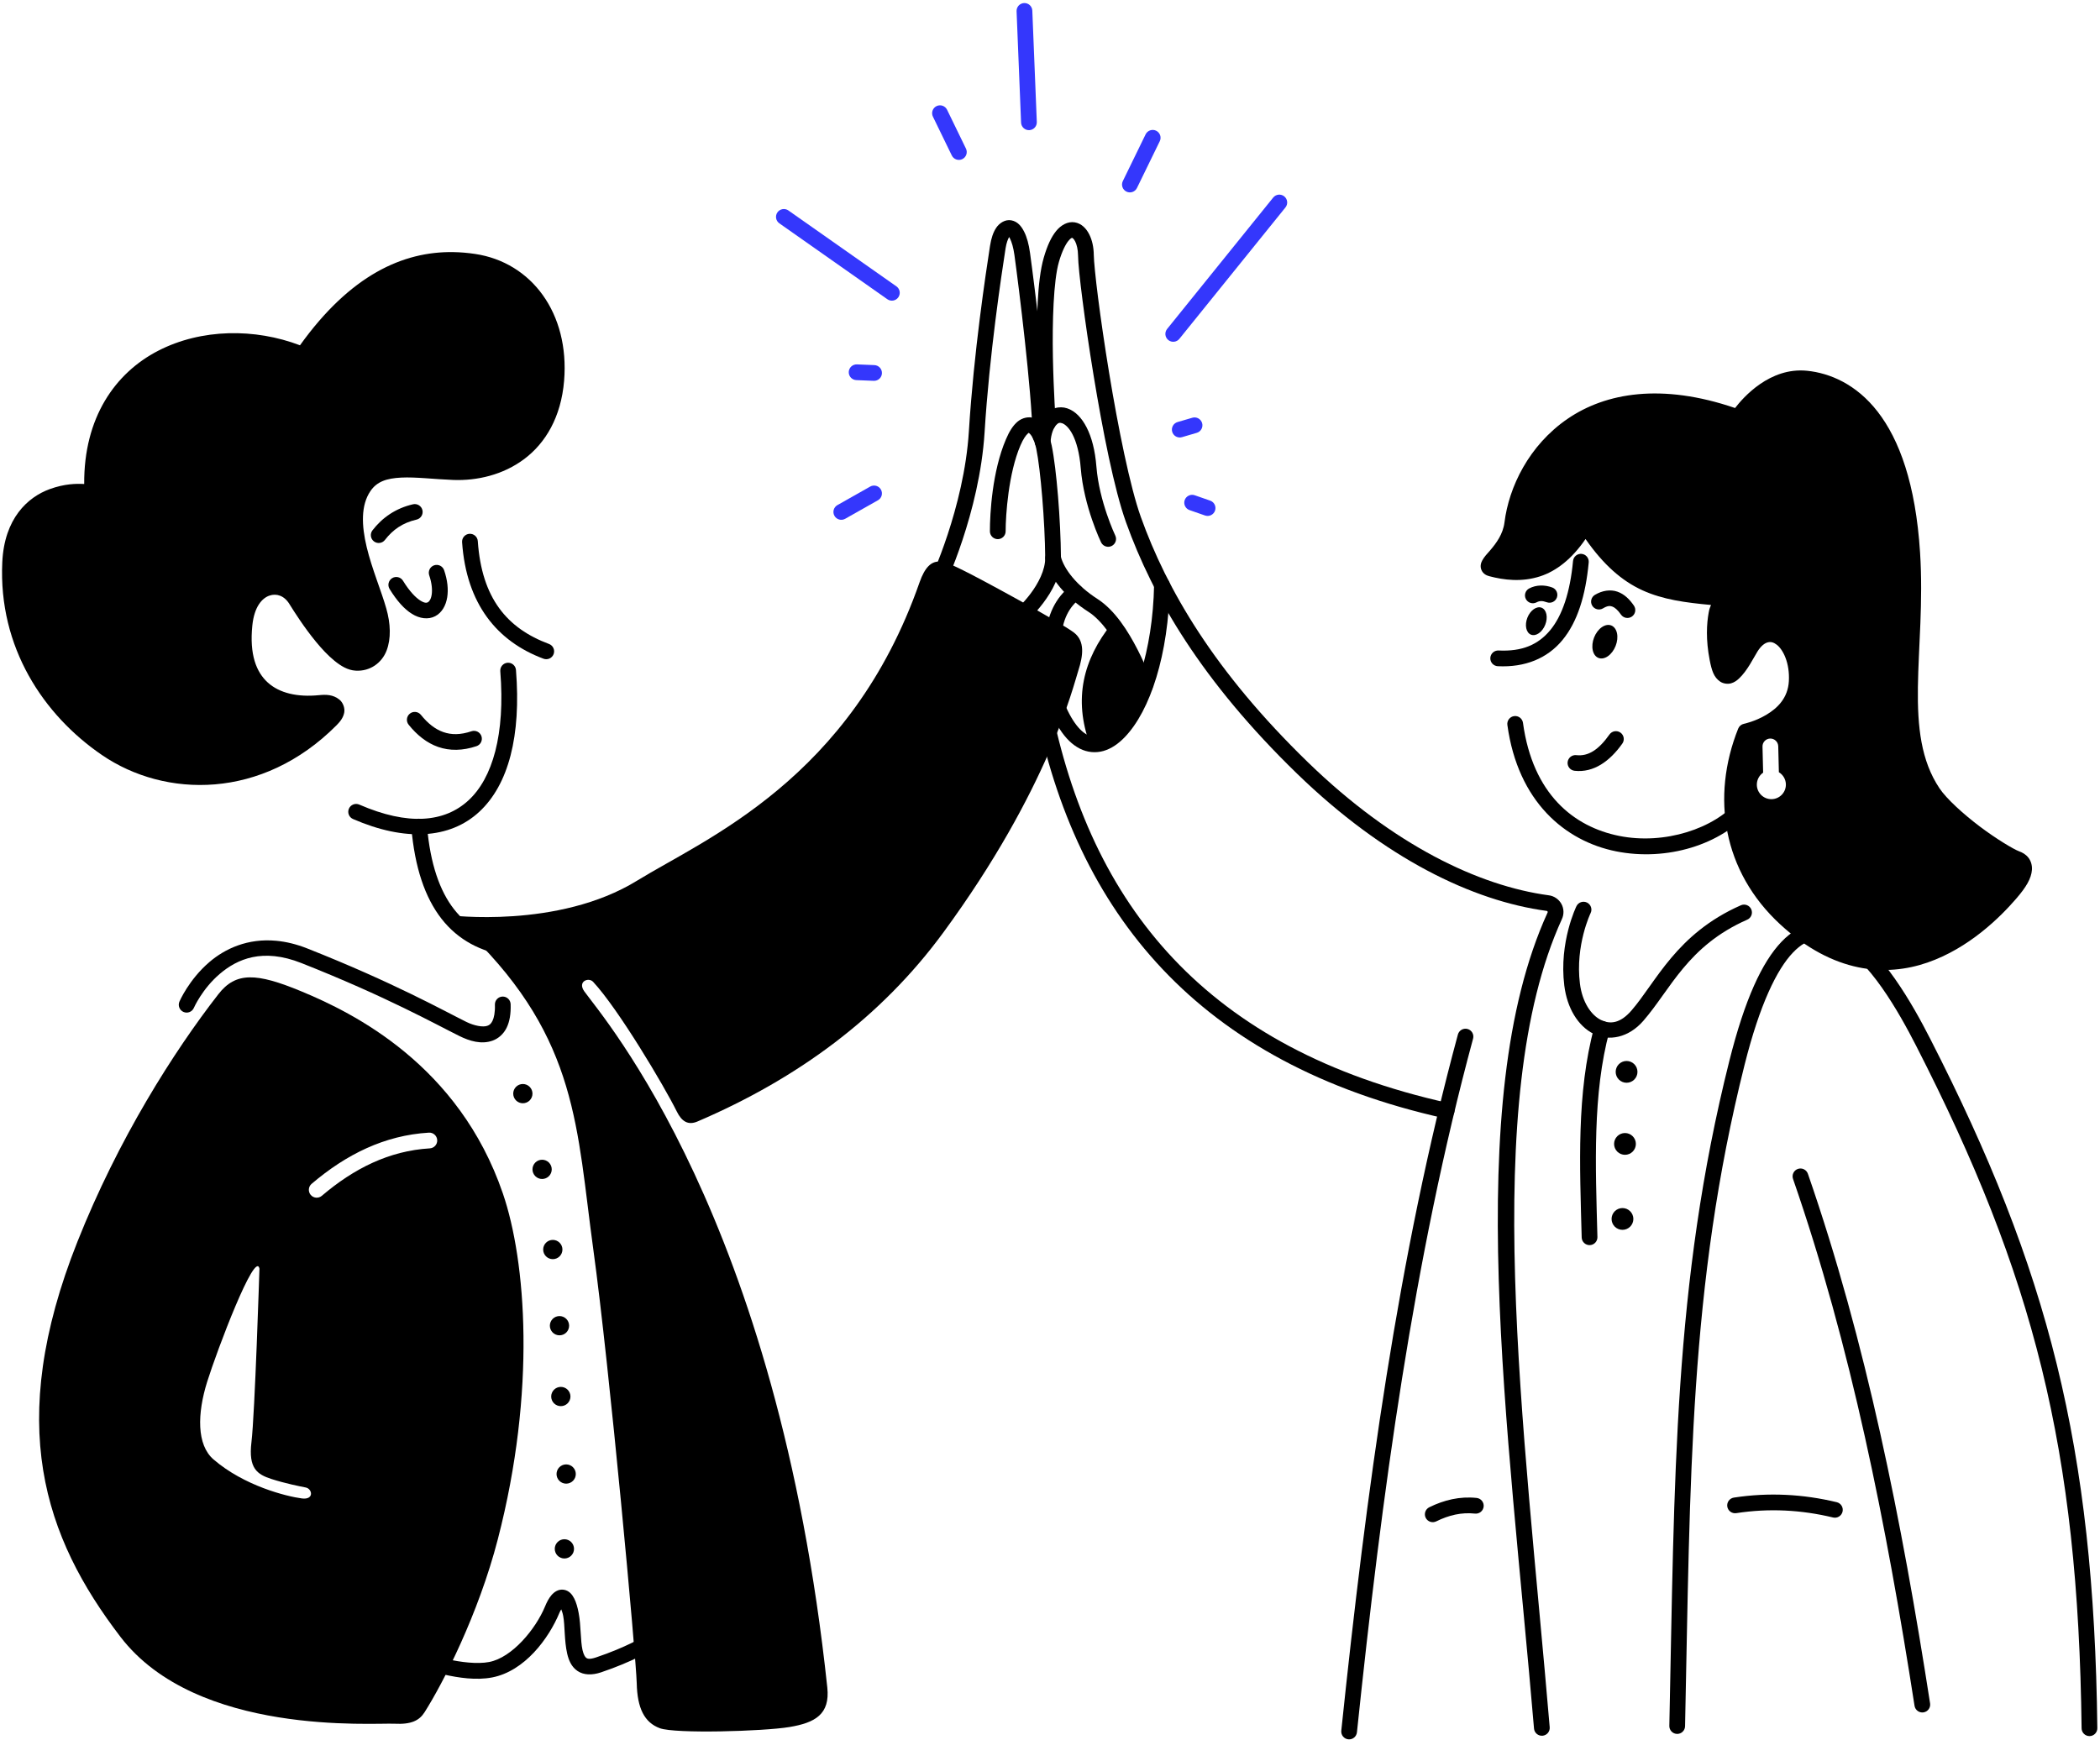 <svg xmlns="http://www.w3.org/2000/svg" width="467" height="387" viewBox="0 0 467 387" fill="none"><g clip-path="url(#clip0_1_291)"><path d="M227.745 0.681C227.516 0.69 227.29 0.745 227.081 0.841C226.873 0.938 226.685 1.074 226.529 1.243C226.374 1.413 226.253 1.611 226.173 1.826C226.094 2.042 226.058 2.272 226.068 2.501L227.068 27.273C227.077 27.502 227.131 27.728 227.228 27.937C227.324 28.145 227.461 28.333 227.63 28.489C227.799 28.645 227.997 28.765 228.213 28.845C228.429 28.924 228.658 28.96 228.888 28.95C229.118 28.941 229.343 28.887 229.552 28.79C229.761 28.694 229.948 28.557 230.104 28.388C230.26 28.219 230.381 28.021 230.46 27.805C230.539 27.589 230.575 27.36 230.566 27.13L229.566 2.359C229.556 2.129 229.502 1.903 229.405 1.695C229.309 1.486 229.172 1.298 229.003 1.143C228.834 0.987 228.636 0.866 228.42 0.787C228.204 0.707 227.975 0.671 227.745 0.681Z" fill="#3437FC"></path><path d="M208.271 23.605C208.064 23.705 207.879 23.845 207.726 24.017C207.574 24.189 207.457 24.39 207.382 24.607C207.307 24.824 207.275 25.054 207.289 25.284C207.303 25.513 207.362 25.738 207.462 25.945L211.663 34.585C211.866 35.002 212.227 35.322 212.665 35.473C213.103 35.625 213.584 35.596 214.001 35.394C214.208 35.293 214.393 35.153 214.546 34.981C214.698 34.809 214.815 34.609 214.89 34.391C214.965 34.174 214.997 33.944 214.983 33.715C214.969 33.485 214.91 33.261 214.81 33.054L210.611 24.413C210.51 24.206 210.37 24.022 210.198 23.869C210.026 23.716 209.825 23.599 209.608 23.524C209.391 23.449 209.161 23.418 208.932 23.431C208.702 23.445 208.477 23.504 208.271 23.605Z" fill="#3437FC"></path><path d="M175.323 46.814C174.944 46.547 174.474 46.442 174.017 46.522C173.559 46.602 173.153 46.86 172.886 47.239C172.619 47.619 172.514 48.089 172.593 48.546C172.673 49.003 172.93 49.41 173.31 49.677L197.331 66.562C197.711 66.828 198.181 66.933 198.638 66.854C199.095 66.774 199.502 66.516 199.769 66.136C199.901 65.948 199.995 65.736 200.045 65.511C200.096 65.287 200.101 65.055 200.062 64.828C200.022 64.601 199.938 64.385 199.815 64.191C199.692 63.997 199.531 63.829 199.343 63.697L175.323 46.814Z" fill="#3437FC"></path><path d="M190.568 81.056C190.338 81.046 190.109 81.082 189.893 81.162C189.677 81.241 189.479 81.362 189.31 81.518C189.141 81.673 189.004 81.861 188.908 82.07C188.811 82.278 188.757 82.504 188.747 82.734C188.738 82.963 188.774 83.193 188.853 83.409C188.932 83.624 189.053 83.822 189.209 83.992C189.365 84.16 189.552 84.297 189.761 84.394C189.97 84.49 190.195 84.545 190.425 84.554L194.306 84.712C194.77 84.731 195.222 84.565 195.563 84.251C195.904 83.937 196.107 83.5 196.126 83.036C196.136 82.807 196.1 82.577 196.021 82.362C195.941 82.146 195.82 81.948 195.665 81.779C195.509 81.609 195.321 81.473 195.112 81.376C194.904 81.28 194.678 81.225 194.448 81.216L190.568 81.056Z" fill="#3437FC"></path><path d="M193.515 108.234L186.226 112.355C186.026 112.468 185.85 112.619 185.708 112.8C185.567 112.981 185.462 113.189 185.401 113.41C185.339 113.631 185.322 113.863 185.35 114.091C185.378 114.319 185.451 114.539 185.564 114.739C185.677 114.94 185.828 115.115 186.009 115.257C186.19 115.398 186.398 115.503 186.619 115.564C186.841 115.626 187.072 115.643 187.3 115.615C187.528 115.587 187.748 115.515 187.949 115.402L195.238 111.281C195.438 111.167 195.614 111.016 195.755 110.835C195.897 110.654 196.001 110.447 196.063 110.225C196.124 110.004 196.141 109.772 196.113 109.544C196.085 109.316 196.013 109.096 195.9 108.896C195.787 108.696 195.635 108.52 195.454 108.378C195.273 108.237 195.066 108.132 194.844 108.071C194.623 108.009 194.392 107.992 194.164 108.02C193.935 108.048 193.715 108.121 193.515 108.234Z" fill="#3437FC"></path><path d="M265.155 92.921L261.864 93.884C261.644 93.949 261.438 94.056 261.259 94.2C261.08 94.344 260.931 94.522 260.821 94.724C260.71 94.926 260.641 95.147 260.616 95.376C260.592 95.604 260.612 95.835 260.677 96.056C260.742 96.276 260.849 96.482 260.993 96.661C261.137 96.84 261.315 96.989 261.517 97.1C261.719 97.21 261.94 97.279 262.169 97.304C262.397 97.329 262.628 97.308 262.849 97.243L266.138 96.281C266.359 96.216 266.564 96.109 266.743 95.964C266.922 95.82 267.071 95.642 267.182 95.441C267.292 95.239 267.361 95.017 267.386 94.789C267.411 94.56 267.39 94.329 267.325 94.109C267.195 93.664 266.893 93.288 266.486 93.066C266.079 92.843 265.601 92.791 265.155 92.921Z" fill="#3437FC"></path><path d="M265.683 110.165C265.245 110.013 264.764 110.04 264.346 110.242C263.928 110.444 263.607 110.803 263.454 111.241C263.302 111.68 263.329 112.161 263.531 112.579C263.733 112.997 264.092 113.317 264.531 113.47L267.972 114.667C268.41 114.819 268.89 114.792 269.308 114.59C269.725 114.388 270.046 114.029 270.198 113.591C270.351 113.153 270.324 112.672 270.122 112.254C269.92 111.836 269.561 111.515 269.122 111.363L265.683 110.165Z" fill="#3437FC"></path><path d="M285.595 43.683C285.234 43.391 284.772 43.255 284.31 43.304C283.849 43.353 283.426 43.584 283.134 43.945L259.544 73.179C259.4 73.358 259.292 73.563 259.227 73.784C259.163 74.004 259.142 74.236 259.166 74.464C259.191 74.693 259.26 74.914 259.37 75.116C259.48 75.317 259.629 75.496 259.808 75.64C259.987 75.784 260.192 75.892 260.413 75.957C260.633 76.022 260.864 76.042 261.093 76.018C261.321 75.993 261.543 75.924 261.745 75.814C261.946 75.704 262.124 75.555 262.269 75.376L285.859 46.144C286.003 45.965 286.111 45.759 286.175 45.539C286.24 45.318 286.261 45.087 286.237 44.859C286.212 44.63 286.143 44.409 286.033 44.207C285.923 44.005 285.774 43.827 285.595 43.683Z" fill="#3437FC"></path><path d="M255.767 28.995C255.55 29.07 255.349 29.187 255.177 29.339C255.005 29.491 254.864 29.676 254.763 29.882L249.695 40.282C249.491 40.7 249.462 41.18 249.612 41.619C249.763 42.058 250.082 42.419 250.499 42.622C250.706 42.723 250.93 42.782 251.16 42.796C251.389 42.81 251.619 42.779 251.836 42.704C252.053 42.629 252.254 42.512 252.426 42.359C252.598 42.207 252.738 42.022 252.839 41.816L257.909 31.415C258.01 31.209 258.069 30.984 258.083 30.755C258.097 30.526 258.066 30.296 257.991 30.078C257.916 29.861 257.799 29.661 257.647 29.488C257.494 29.317 257.309 29.176 257.103 29.076C256.686 28.873 256.205 28.844 255.767 28.995Z" fill="#3437FC"></path><path d="M104.386 118.741C103.923 118.774 103.492 118.988 103.187 119.338C102.883 119.687 102.729 120.144 102.761 120.607C103.706 134.344 110.54 142.681 120.867 146.527C121.301 146.688 121.783 146.671 122.205 146.478C122.627 146.285 122.955 145.932 123.117 145.497C123.197 145.282 123.234 145.053 123.226 144.823C123.218 144.593 123.164 144.367 123.069 144.158C122.973 143.949 122.837 143.761 122.669 143.604C122.5 143.447 122.303 143.326 122.087 143.245C112.774 139.777 107.129 133.101 106.253 120.366C106.237 120.137 106.176 119.913 106.074 119.707C105.972 119.502 105.83 119.318 105.656 119.167C105.483 119.016 105.281 118.901 105.064 118.828C104.846 118.755 104.615 118.726 104.386 118.741Z" fill="black"></path><path d="M96.54 125.749C96.323 125.824 96.122 125.94 95.949 126.092C95.777 126.244 95.636 126.428 95.535 126.635C95.434 126.841 95.374 127.066 95.36 127.295C95.345 127.524 95.376 127.754 95.45 127.972C96.052 129.732 96.164 131.265 95.993 132.318C95.823 133.371 95.416 133.833 95.15 133.972C94.883 134.111 94.462 134.207 93.46 133.579C92.459 132.952 91.078 131.561 89.618 129.181C89.376 128.785 88.986 128.502 88.535 128.394C88.084 128.285 87.608 128.36 87.212 128.603C87.016 128.723 86.845 128.88 86.71 129.066C86.575 129.253 86.478 129.463 86.424 129.687C86.37 129.911 86.361 130.143 86.397 130.37C86.433 130.597 86.514 130.815 86.634 131.011C88.279 133.694 89.915 135.489 91.603 136.546C93.29 137.603 95.231 137.88 96.773 137.073C98.314 136.266 99.16 134.655 99.448 132.878C99.737 131.101 99.516 129.047 98.763 126.841C98.689 126.623 98.573 126.422 98.421 126.25C98.269 126.077 98.084 125.936 97.878 125.834C97.671 125.733 97.447 125.673 97.218 125.659C96.988 125.644 96.758 125.675 96.54 125.749Z" fill="black"></path><path d="M91.845 112.173C88.006 113.055 85.01 115.141 82.831 117.966C82.691 118.148 82.588 118.356 82.528 118.578C82.467 118.8 82.451 119.031 82.481 119.259C82.51 119.487 82.584 119.707 82.699 119.906C82.813 120.106 82.966 120.281 83.148 120.421C83.33 120.562 83.538 120.665 83.76 120.725C83.981 120.785 84.213 120.801 84.441 120.772C84.669 120.742 84.889 120.668 85.088 120.554C85.288 120.439 85.462 120.287 85.603 120.105C87.364 117.822 89.547 116.291 92.628 115.583C92.852 115.532 93.064 115.437 93.251 115.304C93.439 115.17 93.598 115.002 93.72 114.807C93.842 114.612 93.925 114.395 93.963 114.168C94.001 113.942 93.994 113.71 93.943 113.486C93.838 113.033 93.559 112.641 93.166 112.395C92.772 112.149 92.297 112.069 91.845 112.173Z" fill="black"></path><path d="M92.425 158.368C91.964 158.319 91.501 158.454 91.14 158.745C90.779 159.036 90.547 159.458 90.497 159.92C90.447 160.381 90.582 160.843 90.872 161.204C92.71 163.49 94.871 165.253 97.431 166.148C99.991 167.043 102.892 167.013 105.966 165.978C106.406 165.83 106.769 165.513 106.975 165.097C107.181 164.681 107.214 164.201 107.066 163.761C106.917 163.321 106.601 162.958 106.185 162.752C105.769 162.546 105.289 162.513 104.849 162.661C102.363 163.499 100.373 163.47 98.585 162.845C96.798 162.22 95.153 160.941 93.601 159.011C93.457 158.832 93.279 158.683 93.077 158.573C92.875 158.462 92.654 158.393 92.425 158.368Z" fill="black"></path><path d="M112.857 147.425C112.394 147.462 111.965 147.682 111.665 148.035C111.364 148.389 111.216 148.847 111.253 149.31C112.38 163.365 109.528 173.084 104.197 178.019C98.865 182.953 90.762 183.702 79.896 178.974C79.47 178.789 78.989 178.78 78.557 178.95C78.125 179.12 77.778 179.455 77.593 179.88C77.408 180.306 77.399 180.787 77.569 181.219C77.739 181.651 78.074 181.998 78.499 182.183C90.103 187.232 100.048 186.627 106.573 180.587C113.099 174.548 115.915 163.673 114.741 149.029C114.704 148.566 114.485 148.137 114.131 147.836C113.778 147.536 113.319 147.388 112.857 147.425Z" fill="black"></path><path d="M100.796 56.079C89.608 55.901 77.902 61.193 66.712 76.808C56.687 72.991 44.784 73.075 35.193 78.015C25.608 82.951 18.62 92.893 18.724 107.661C16.96 107.567 14.353 107.6 11.075 108.792C6.144 110.586 0.965 115.322 0.509 125.04C-0.392 144.03 9.709 159.095 22.689 167.962C36.733 177.554 58.313 177.942 74.826 161.343C75.726 160.439 76.34 159.59 76.546 158.527C76.752 157.463 76.233 156.247 75.509 155.65C74.061 154.455 72.426 154.486 70.933 154.634C66.146 155.11 62.166 154.186 59.572 151.843C56.977 149.5 55.465 145.585 56.109 139.177C56.538 134.904 58.31 133.046 59.904 132.493C61.497 131.94 63.212 132.502 64.347 134.341V134.343C65.444 136.114 67.665 139.598 70.253 142.743C71.548 144.316 72.93 145.807 74.372 146.978C75.815 148.149 77.319 149.076 79.089 149.183C82.339 149.38 84.942 147.405 85.968 144.72C86.995 142.035 86.868 138.736 85.898 135.331V135.329C84.802 131.464 82.712 126.547 81.55 121.72C80.389 116.892 80.228 112.387 82.38 109.234V109.232C83.834 107.097 86.001 106.398 89.232 106.236C92.463 106.073 96.51 106.598 100.777 106.761C106.094 106.965 111.879 105.635 116.578 102.111C121.277 98.586 124.777 92.824 125.447 84.685C126.674 69.695 118.223 58.363 105.662 56.487C104.052 56.247 102.428 56.105 100.793 56.079L100.796 56.079ZM100.714 59.554C102.196 59.591 103.673 59.728 105.148 59.949C115.946 61.561 123.075 70.805 121.962 84.4C121.362 91.702 118.408 96.367 114.482 99.312C110.556 102.257 105.546 103.44 100.913 103.263C96.861 103.108 92.787 102.555 89.06 102.741C85.333 102.928 81.706 104.005 79.49 107.261C76.454 111.711 76.894 117.32 78.15 122.538C79.406 127.757 81.549 132.819 82.533 136.286V136.288C83.352 139.164 83.325 141.835 82.699 143.472C82.073 145.109 81.27 145.808 79.3 145.689C78.775 145.657 77.733 145.199 76.578 144.261C75.422 143.323 74.156 141.981 72.954 140.521C70.551 137.601 68.387 134.218 67.324 132.501V132.499C65.448 129.462 61.905 128.093 58.753 129.187C55.601 130.281 53.145 133.651 52.624 138.825C51.909 145.945 53.661 151.224 57.224 154.441C60.786 157.657 65.855 158.657 71.277 158.118C71.966 158.05 72.443 158.211 72.784 158.292C72.681 158.468 72.707 158.51 72.345 158.874C56.918 174.383 37.377 173.756 24.662 165.072C12.501 156.764 3.165 142.876 4.003 125.206V125.204C4.407 116.593 8.322 113.518 12.271 112.081C16.22 110.645 20.175 111.228 20.175 111.228C20.432 111.268 20.694 111.25 20.943 111.176C21.192 111.102 21.422 110.974 21.615 110.8C21.808 110.626 21.96 110.412 22.06 110.172C22.16 109.932 22.205 109.673 22.193 109.413C21.47 94.656 27.866 85.725 36.794 81.126C45.723 76.527 57.36 76.495 66.683 80.435C67.053 80.591 67.466 80.615 67.852 80.503C68.238 80.391 68.573 80.15 68.802 79.82C79.795 63.966 90.342 59.294 100.712 59.554L100.714 59.554Z" fill="black"></path><path fill-rule="evenodd" clip-rule="evenodd" d="M67.367 78.822C47.767 70.54 18.947 78.874 20.447 109.498C20.447 109.498 3.117 106.793 2.257 125.123C1.387 143.453 11.107 157.93 23.677 166.517C37.057 175.655 57.617 176.162 73.587 160.108C76.647 157.034 73.517 156.137 71.107 156.376C60.897 157.391 53.007 152.528 54.367 139.001C55.317 129.553 62.827 128.544 65.837 133.421C67.997 136.909 74.607 147.157 79.197 147.435C84.417 147.752 86.007 142.089 84.217 135.808C82.137 128.475 75.747 115.85 80.937 108.246C84.607 102.856 92.527 104.694 100.847 105.012C110.797 105.393 122.437 99.984 123.707 84.542C124.877 70.25 117.087 59.962 105.407 58.218C93.067 56.376 80.177 60.348 67.367 78.822Z" fill="black"></path><path d="M61.462 209.271C55.059 208.662 50.016 211.052 46.572 213.997C41.978 217.924 39.9 222.802 39.9 222.802C39.809 223.013 39.76 223.24 39.756 223.47C39.753 223.7 39.795 223.928 39.88 224.142C39.965 224.355 40.091 224.55 40.251 224.715C40.411 224.88 40.602 225.012 40.814 225.103C41.025 225.194 41.252 225.242 41.482 225.246C41.712 225.249 41.94 225.207 42.154 225.122C42.368 225.037 42.562 224.91 42.727 224.75C42.892 224.589 43.024 224.398 43.114 224.187C43.114 224.187 44.945 219.993 48.847 216.657C52.749 213.322 58.396 210.814 67.023 214.224C86.032 221.738 96.986 227.899 102.152 230.45C104.392 231.556 107.038 232.393 109.571 231.47C110.838 231.008 111.983 230.008 112.663 228.62C113.343 227.233 113.624 225.512 113.556 223.372C113.541 222.908 113.343 222.469 113.004 222.152C112.666 221.834 112.215 221.664 111.751 221.679C111.287 221.694 110.848 221.892 110.531 222.231C110.213 222.569 110.043 223.02 110.058 223.484C110.114 225.244 109.853 226.404 109.521 227.081C109.189 227.758 108.853 228.006 108.372 228.181C107.411 228.531 105.492 228.194 103.702 227.312C98.788 224.885 87.501 218.553 68.312 210.968C65.883 210.008 63.599 209.474 61.464 209.271H61.462Z" fill="black"></path><path d="M125.382 353.628C124.182 353.436 123.224 354.141 122.64 354.825C122.056 355.509 121.62 356.337 121.2 357.351C121.2 357.351 121.2 357.352 121.2 357.353C119.146 362.33 113.924 368.709 108.779 369.699C106.145 370.205 102.465 369.738 99.527 369.075C96.589 368.413 94.412 367.613 94.412 367.613C94.196 367.533 93.966 367.497 93.737 367.507C93.507 367.516 93.281 367.571 93.073 367.668C92.864 367.764 92.677 367.901 92.521 368.07C92.365 368.24 92.245 368.438 92.165 368.654C92.086 368.869 92.05 369.099 92.06 369.328C92.069 369.558 92.124 369.784 92.221 369.992C92.317 370.201 92.454 370.388 92.623 370.544C92.792 370.7 92.991 370.821 93.206 370.9C93.206 370.9 95.59 371.775 98.757 372.49C101.924 373.204 105.893 373.816 109.439 373.134C116.652 371.746 122.029 364.517 124.435 358.691V358.689C124.582 358.333 124.679 358.239 124.816 357.988C124.963 358.415 125.109 358.736 125.247 359.466C125.645 361.586 125.469 364.967 126.132 367.843C126.464 369.281 127.052 370.76 128.427 371.695C129.803 372.629 131.666 372.667 133.654 372.001C140.587 369.673 144.949 367.052 144.949 367.052C145.346 366.813 145.632 366.426 145.744 365.976C145.856 365.525 145.785 365.049 145.546 364.652C145.428 364.455 145.272 364.283 145.087 364.146C144.902 364.009 144.692 363.91 144.469 363.855C144.246 363.799 144.014 363.788 143.787 363.823C143.559 363.857 143.341 363.935 143.144 364.054C143.144 364.054 139.147 366.465 132.54 368.683C131.139 369.153 130.656 368.979 130.392 368.8C130.128 368.621 129.781 368.083 129.544 367.056C129.071 365.002 129.219 361.649 128.687 358.818C128.687 358.816 128.687 358.815 128.687 358.814C128.434 357.479 128.133 356.438 127.695 355.573C127.257 354.709 126.582 353.82 125.382 353.628Z" fill="black"></path><path fill-rule="evenodd" clip-rule="evenodd" d="M118.413 243.27C118.413 243.551 118.357 243.829 118.25 244.089C118.142 244.349 117.984 244.585 117.786 244.784C117.587 244.983 117.351 245.141 117.091 245.248C116.831 245.356 116.553 245.411 116.271 245.411C115.99 245.411 115.712 245.356 115.452 245.248C115.192 245.141 114.956 244.983 114.757 244.784C114.558 244.585 114.401 244.349 114.293 244.089C114.185 243.829 114.13 243.551 114.13 243.27C114.13 242.989 114.185 242.71 114.293 242.45C114.401 242.191 114.558 241.954 114.757 241.756C114.956 241.557 115.192 241.399 115.452 241.291C115.712 241.184 115.99 241.128 116.271 241.128C116.553 241.128 116.831 241.184 117.091 241.291C117.351 241.399 117.587 241.557 117.786 241.756C117.984 241.954 118.142 242.191 118.25 242.45C118.357 242.71 118.413 242.989 118.413 243.27Z" fill="black"></path><path fill-rule="evenodd" clip-rule="evenodd" d="M122.697 260.114C122.697 260.682 122.471 261.226 122.07 261.628C121.668 262.03 121.123 262.255 120.555 262.255C120.274 262.255 119.996 262.2 119.736 262.092C119.476 261.985 119.24 261.827 119.041 261.628C118.842 261.429 118.685 261.193 118.577 260.933C118.469 260.673 118.414 260.395 118.414 260.114C118.414 259.833 118.469 259.554 118.577 259.294C118.685 259.035 118.842 258.798 119.041 258.6C119.24 258.401 119.476 258.243 119.736 258.135C119.996 258.028 120.274 257.972 120.555 257.972C121.123 257.972 121.668 258.198 122.07 258.6C122.471 259.001 122.697 259.546 122.697 260.114Z" fill="black"></path><path fill-rule="evenodd" clip-rule="evenodd" d="M125.075 277.948C125.075 278.229 125.019 278.507 124.912 278.767C124.804 279.027 124.646 279.263 124.448 279.462C124.249 279.661 124.013 279.819 123.753 279.926C123.493 280.034 123.215 280.089 122.933 280.089C122.652 280.089 122.374 280.034 122.114 279.926C121.854 279.819 121.618 279.661 121.419 279.462C121.22 279.263 121.063 279.027 120.955 278.767C120.847 278.507 120.792 278.229 120.792 277.948C120.792 277.667 120.847 277.388 120.955 277.128C121.063 276.869 121.22 276.632 121.419 276.434C121.618 276.235 121.854 276.077 122.114 275.969C122.374 275.862 122.652 275.806 122.933 275.806C123.215 275.806 123.493 275.862 123.753 275.969C124.013 276.077 124.249 276.235 124.448 276.434C124.646 276.632 124.804 276.869 124.912 277.128C125.019 277.388 125.075 277.667 125.075 277.948Z" fill="black"></path><path fill-rule="evenodd" clip-rule="evenodd" d="M126.561 294.891C126.561 295.172 126.505 295.45 126.398 295.71C126.29 295.97 126.133 296.206 125.934 296.405C125.735 296.604 125.499 296.762 125.239 296.869C124.979 296.977 124.701 297.032 124.419 297.032C124.138 297.032 123.86 296.977 123.6 296.869C123.34 296.762 123.104 296.604 122.905 296.405C122.706 296.206 122.549 295.97 122.441 295.71C122.333 295.45 122.278 295.172 122.278 294.891C122.278 294.61 122.333 294.331 122.441 294.071C122.549 293.812 122.706 293.575 122.905 293.377C123.104 293.178 123.34 293.02 123.6 292.912C123.86 292.805 124.138 292.749 124.419 292.749C124.701 292.749 124.979 292.805 125.239 292.912C125.499 293.02 125.735 293.178 125.934 293.377C126.133 293.575 126.29 293.812 126.398 294.071C126.505 294.331 126.561 294.61 126.561 294.891Z" fill="black"></path><path fill-rule="evenodd" clip-rule="evenodd" d="M126.858 310.645C126.858 310.926 126.802 311.204 126.695 311.464C126.587 311.724 126.43 311.96 126.231 312.159C126.032 312.358 125.796 312.516 125.536 312.623C125.276 312.731 124.998 312.786 124.716 312.786C124.435 312.786 124.157 312.731 123.897 312.623C123.637 312.516 123.401 312.358 123.202 312.159C123.003 311.96 122.846 311.724 122.738 311.464C122.63 311.204 122.575 310.926 122.575 310.645C122.575 310.364 122.63 310.085 122.738 309.825C122.846 309.566 123.003 309.329 123.202 309.131C123.401 308.932 123.637 308.774 123.897 308.666C124.157 308.559 124.435 308.503 124.716 308.503C124.998 308.503 125.276 308.559 125.536 308.666C125.796 308.774 126.032 308.932 126.231 309.131C126.43 309.329 126.587 309.566 126.695 309.825C126.802 310.085 126.858 310.364 126.858 310.645Z" fill="black"></path><path fill-rule="evenodd" clip-rule="evenodd" d="M128.047 327.885C128.047 328.167 127.991 328.445 127.884 328.705C127.776 328.965 127.618 329.201 127.42 329.4C127.221 329.599 126.985 329.756 126.725 329.864C126.465 329.971 126.187 330.027 125.905 330.027C125.624 330.027 125.346 329.971 125.086 329.864C124.826 329.756 124.59 329.599 124.391 329.4C124.192 329.201 124.035 328.965 123.927 328.705C123.819 328.445 123.764 328.167 123.764 327.885C123.764 327.604 123.819 327.326 123.927 327.066C124.035 326.806 124.192 326.57 124.391 326.371C124.59 326.172 124.826 326.015 125.086 325.907C125.346 325.799 125.624 325.744 125.905 325.744C126.187 325.744 126.465 325.799 126.725 325.907C126.985 326.015 127.221 326.172 127.42 326.371C127.618 326.57 127.776 326.806 127.884 327.066C127.991 327.326 128.047 327.604 128.047 327.885Z" fill="black"></path><path fill-rule="evenodd" clip-rule="evenodd" d="M127.651 344.531C127.651 344.812 127.595 345.091 127.488 345.351C127.38 345.61 127.222 345.847 127.024 346.045C126.825 346.244 126.589 346.402 126.329 346.51C126.069 346.617 125.791 346.673 125.509 346.673C125.228 346.673 124.95 346.617 124.69 346.51C124.43 346.402 124.194 346.244 123.995 346.045C123.796 345.847 123.639 345.61 123.531 345.351C123.423 345.091 123.368 344.812 123.368 344.531C123.368 344.25 123.423 343.971 123.531 343.712C123.639 343.452 123.796 343.216 123.995 343.017C124.194 342.818 124.43 342.66 124.69 342.553C124.95 342.445 125.228 342.39 125.509 342.39C125.791 342.39 126.069 342.445 126.329 342.553C126.589 342.66 126.825 342.818 127.024 343.017C127.222 343.216 127.38 343.452 127.488 343.712C127.595 343.971 127.651 344.25 127.651 344.531Z" fill="black"></path><path fill-rule="evenodd" clip-rule="evenodd" d="M87.727 383.428C83.147 383.193 43.757 386.276 26.787 364.107C9.817 341.937 1.117 316.731 17.217 276.211C26.287 253.378 38.597 233.955 48.557 221.159C52.437 216.165 57.007 216.373 66.947 220.489C78.657 225.333 102.037 236.905 111.817 265.442C116.967 280.465 119.287 309.279 110.707 342.392C106.377 359.119 98.497 374.444 94.427 380.857C93.257 382.717 91.477 383.621 87.727 383.428ZM71.567 265.999C78.677 259.943 86.527 255.983 95.587 255.443C96.547 255.386 97.287 254.556 97.227 253.592C97.167 252.628 96.337 251.892 95.377 251.949C85.547 252.535 77.007 256.766 69.297 263.334C68.557 263.96 68.477 265.066 69.097 265.801C69.727 266.537 70.827 266.625 71.567 265.999ZM57.697 282.191C56.757 277.932 48.287 300.274 46.067 307.376C43.847 314.478 43.727 321.39 47.467 324.624C54.307 330.534 63.717 332.868 67.127 333.314C69.907 333.678 69.477 331.163 67.977 330.879C66.937 330.682 63.437 329.988 60.357 328.989C57.187 327.961 55.217 326.643 55.917 320.809C56.677 314.493 57.697 282.191 57.697 282.191Z" fill="black"></path><path d="M93.058 182.122C92.596 182.162 92.168 182.384 91.869 182.739C91.57 183.094 91.425 183.553 91.464 184.015C92.233 192.96 94.501 199.663 98.202 204.398C101.904 209.132 107.04 211.769 112.999 212.618C113.227 212.651 113.459 212.638 113.681 212.581C113.904 212.525 114.113 212.424 114.297 212.286C114.481 212.149 114.636 211.976 114.753 211.778C114.87 211.58 114.947 211.362 114.98 211.134C115.012 210.906 115 210.675 114.943 210.452C114.886 210.229 114.785 210.02 114.647 209.836C114.509 209.652 114.336 209.497 114.138 209.38C113.94 209.263 113.721 209.186 113.493 209.154C108.233 208.404 104.098 206.257 100.96 202.243C97.822 198.23 95.682 192.223 94.951 183.716C94.911 183.254 94.689 182.826 94.334 182.527C93.979 182.228 93.52 182.083 93.058 182.122Z" fill="black"></path><path fill-rule="evenodd" clip-rule="evenodd" d="M99.777 203.574C99.777 203.574 124.087 206.726 141.687 195.889C156.817 186.566 189.147 173.447 204.497 129.525C206.897 122.684 210.147 124.928 214.287 126.916C217.577 128.5 235.847 138.422 238.837 140.721C241.307 142.623 240.867 145.851 239.797 149.169C238.717 152.487 233.217 175.471 209.797 207.402C195.947 226.29 177.317 239.95 155.117 249.462C152.997 250.372 151.597 249.44 150.517 247.265C147.627 241.438 137.477 224.388 131.897 218.4C130.887 217.313 128.367 218.312 129.937 220.519C134.157 226.417 172.877 270.873 183.977 375.378C184.607 381.326 181.287 383.22 175.517 384.171C169.747 385.123 150.157 385.693 146.727 384.425C143.307 383.157 141.717 379.986 141.597 374.406C141.467 368.826 135.597 304.453 131.917 277.748C128.247 251.042 128.557 231.309 104.717 207.94C102.877 206.808 101.227 205.362 99.777 203.574Z" fill="black"></path><path d="M228.093 92.911C227.437 93.052 226.802 93.357 226.286 93.792C225.256 94.663 224.466 95.933 223.708 97.706C220.649 104.832 220.136 114.2 220.136 118.179C220.136 118.643 220.32 119.088 220.649 119.416C220.977 119.745 221.422 119.929 221.886 119.929C222.35 119.929 222.795 119.745 223.123 119.416C223.452 119.088 223.636 118.643 223.636 118.179C223.636 114.549 224.265 105.276 226.925 99.083V99.081C227.557 97.601 228.189 96.766 228.544 96.466C228.9 96.166 228.735 96.281 228.775 96.296C228.814 96.311 229.177 96.56 229.531 97.187C229.884 97.813 230.225 98.746 230.45 99.825C231.394 104.386 232.376 116.031 232.435 124.087V124.091C232.459 126.802 230.877 129.799 229.165 132.07C227.453 134.34 225.751 135.814 225.751 135.814C225.577 135.964 225.435 136.147 225.332 136.353C225.228 136.558 225.167 136.782 225.15 137.011C225.133 137.24 225.162 137.47 225.234 137.689C225.307 137.907 225.421 138.109 225.572 138.283C225.875 138.633 226.305 138.849 226.768 138.883C227.23 138.917 227.687 138.765 228.038 138.462C228.038 138.462 230.012 136.761 231.96 134.177C233.908 131.594 235.97 128.059 235.935 124.062V124.06C235.874 115.757 234.955 104.322 233.878 99.117V99.112C233.594 97.753 233.171 96.517 232.579 95.468C231.987 94.418 231.223 93.484 230.025 93.027C229.426 92.798 228.747 92.771 228.091 92.911L228.093 92.911Z" fill="black"></path><path d="M224.909 49.011C223.524 48.745 222.228 49.636 221.534 50.679C220.84 51.722 220.418 53.046 220.158 54.716C220.158 54.717 220.158 54.719 220.158 54.72C219.226 60.753 216.557 78.291 215.46 95.933C214.398 113.025 206.806 129.078 206.806 129.078C206.707 129.285 206.65 129.51 206.639 129.74C206.627 129.969 206.661 130.199 206.738 130.415C206.815 130.632 206.934 130.831 207.088 131.002C207.242 131.172 207.428 131.311 207.636 131.409C208.055 131.609 208.536 131.634 208.974 131.478C209.411 131.323 209.769 131 209.968 130.581C209.968 130.581 217.837 114.133 218.954 96.152C220.038 78.719 222.688 61.274 223.617 55.255V55.253C223.817 53.974 224.158 53.148 224.411 52.736C224.479 52.804 224.421 52.712 224.62 53.109C224.975 53.811 225.359 55.04 225.593 56.745C226.597 64.058 229.394 86.584 229.638 97.034C229.649 97.498 229.843 97.939 230.179 98.259C230.514 98.58 230.963 98.754 231.427 98.743C231.657 98.738 231.883 98.688 232.094 98.595C232.304 98.502 232.494 98.368 232.653 98.202C232.811 98.036 232.936 97.84 233.019 97.625C233.102 97.411 233.141 97.182 233.136 96.952C232.88 86.005 230.076 63.67 229.06 56.271C228.789 54.298 228.358 52.744 227.745 51.531C227.132 50.317 226.295 49.276 224.909 49.011Z" fill="black"></path><path d="M234.593 90.786C233.706 91.037 232.882 91.537 232.247 92.236C230.977 93.633 230.278 95.66 230.12 98.183C230.091 98.646 230.248 99.102 230.555 99.449C230.861 99.797 231.294 100.009 231.757 100.038C232.22 100.067 232.676 99.911 233.024 99.604C233.372 99.297 233.583 98.865 233.613 98.402C233.735 96.433 234.314 95.165 234.837 94.589C235.361 94.013 235.644 93.961 236.21 94.15C236.776 94.339 237.707 95.058 238.534 96.677C239.361 98.296 240.068 100.753 240.331 104.085C241.016 112.735 244.859 120.638 244.859 120.638C244.958 120.845 245.097 121.031 245.269 121.184C245.44 121.338 245.64 121.456 245.857 121.532C246.074 121.608 246.303 121.641 246.533 121.628C246.763 121.616 246.987 121.558 247.195 121.458C247.402 121.359 247.588 121.219 247.741 121.048C247.894 120.877 248.013 120.677 248.089 120.46C248.165 120.243 248.198 120.014 248.185 119.784C248.172 119.554 248.114 119.33 248.015 119.122C248.015 119.122 244.437 111.588 243.822 103.81C243.53 100.127 242.754 97.246 241.65 95.085C240.546 92.924 239.097 91.423 237.32 90.829C236.431 90.532 235.48 90.535 234.593 90.786Z" fill="black"></path><path d="M326.353 228.888C325.905 228.767 325.427 228.83 325.025 229.061C324.623 229.293 324.329 229.674 324.208 230.122C310.867 279.462 303.83 331.876 298.277 384.976C298.253 385.205 298.274 385.436 298.339 385.656C298.404 385.877 298.512 386.082 298.657 386.261C298.802 386.439 298.98 386.588 299.183 386.697C299.385 386.807 299.607 386.876 299.835 386.9C300.297 386.948 300.758 386.811 301.119 386.518C301.479 386.226 301.709 385.803 301.757 385.341C307.304 332.309 314.326 280.071 327.585 231.034C327.645 230.813 327.661 230.581 327.631 230.353C327.602 230.125 327.528 229.905 327.414 229.706C327.299 229.507 327.146 229.332 326.964 229.191C326.782 229.051 326.575 228.948 326.353 228.888Z" fill="black"></path><path d="M328.382 333.206C324.637 332.806 321.105 333.669 317.843 335.279C317.637 335.38 317.453 335.522 317.301 335.694C317.15 335.867 317.034 336.068 316.96 336.286C316.886 336.503 316.856 336.733 316.871 336.963C316.886 337.192 316.946 337.416 317.048 337.622C317.15 337.828 317.291 338.012 317.464 338.164C317.637 338.315 317.838 338.431 318.055 338.505C318.273 338.579 318.503 338.609 318.732 338.594C318.962 338.579 319.186 338.519 319.392 338.417C322.21 337.027 325.016 336.367 328.011 336.687C328.24 336.711 328.471 336.69 328.691 336.625C328.911 336.56 329.117 336.453 329.296 336.308C329.475 336.164 329.623 335.986 329.733 335.784C329.843 335.582 329.912 335.361 329.937 335.132C329.961 334.904 329.94 334.672 329.875 334.452C329.81 334.232 329.703 334.026 329.558 333.847C329.414 333.668 329.236 333.52 329.034 333.41C328.832 333.3 328.611 333.231 328.382 333.206Z" fill="black"></path><path d="M397.126 332.519C393.311 332.339 389.461 332.533 385.581 333.128C385.354 333.163 385.136 333.242 384.939 333.361C384.742 333.481 384.571 333.637 384.435 333.823C384.299 334.008 384.201 334.218 384.146 334.442C384.092 334.665 384.081 334.897 384.116 335.124C384.187 335.583 384.437 335.995 384.811 336.269C385.186 336.543 385.654 336.658 386.113 336.587C393.413 335.466 400.572 335.852 407.638 337.554C408.089 337.662 408.564 337.587 408.96 337.345C409.355 337.103 409.638 336.714 409.747 336.263C409.856 335.812 409.781 335.336 409.539 334.94C409.297 334.544 408.907 334.26 408.456 334.152C404.719 333.252 400.941 332.699 397.126 332.519Z" fill="black"></path><path d="M399.814 260.017C399.375 260.169 399.015 260.489 398.813 260.906C398.61 261.324 398.582 261.805 398.734 262.243C411.59 299.32 419.464 338.955 425.757 379.445C425.829 379.903 426.079 380.314 426.454 380.588C426.829 380.861 427.297 380.975 427.755 380.904C427.982 380.868 428.2 380.789 428.397 380.669C428.593 380.55 428.764 380.393 428.899 380.207C429.035 380.022 429.133 379.811 429.187 379.588C429.242 379.365 429.251 379.133 429.216 378.906C422.909 338.321 415.004 298.485 402.04 261.097C401.888 260.658 401.568 260.298 401.151 260.096C400.733 259.893 400.252 259.865 399.814 260.017Z" fill="black"></path><path d="M351.577 200.683C351.36 200.758 351.159 200.874 350.987 201.026C350.815 201.179 350.674 201.363 350.573 201.57C350.573 201.57 346.658 209.523 347.87 219.232C348.495 224.238 350.891 228.184 354.331 229.949C357.772 231.713 362.188 230.834 365.448 227.072C371.539 220.056 375.276 210.422 388.552 204.574C388.763 204.481 388.953 204.348 389.112 204.182C389.271 204.015 389.396 203.819 389.479 203.605C389.562 203.391 389.602 203.162 389.597 202.932C389.592 202.702 389.541 202.475 389.448 202.265C389.261 201.841 388.913 201.508 388.48 201.34C388.048 201.172 387.566 201.183 387.142 201.37C372.779 207.698 368.275 218.478 362.806 224.779V224.781C360.296 227.677 358.023 227.908 355.931 226.835C353.839 225.763 351.86 222.923 351.345 218.798C350.277 210.243 353.722 203.105 353.722 203.105C353.823 202.898 353.882 202.674 353.896 202.444C353.909 202.215 353.878 201.985 353.803 201.768C353.728 201.551 353.611 201.35 353.459 201.178C353.307 201.006 353.122 200.866 352.915 200.765C352.498 200.562 352.018 200.532 351.579 200.683L351.577 200.683Z" fill="black"></path><path d="M356.695 227.152C356.473 227.092 356.241 227.076 356.013 227.105C355.785 227.135 355.565 227.209 355.366 227.323C355.167 227.438 354.992 227.59 354.852 227.772C354.711 227.954 354.608 228.162 354.548 228.384C350.548 243.139 351.318 259.347 351.737 275.265C351.75 275.729 351.946 276.169 352.282 276.488C352.619 276.807 353.069 276.98 353.532 276.968C353.762 276.962 353.989 276.911 354.199 276.817C354.409 276.723 354.598 276.589 354.756 276.423C354.914 276.256 355.038 276.059 355.12 275.845C355.203 275.63 355.242 275.401 355.236 275.171C354.815 259.209 354.125 243.313 357.925 229.3C357.985 229.078 358.001 228.847 357.972 228.619C357.943 228.39 357.869 228.17 357.755 227.971C357.641 227.771 357.488 227.596 357.306 227.456C357.124 227.315 356.916 227.212 356.695 227.152Z" fill="black"></path><path fill-rule="evenodd" clip-rule="evenodd" d="M364.142 238.428C364.142 239.071 363.887 239.687 363.432 240.141C362.978 240.595 362.362 240.851 361.719 240.851C361.077 240.851 360.461 240.595 360.006 240.141C359.552 239.687 359.297 239.071 359.297 238.428C359.297 237.786 359.552 237.169 360.006 236.715C360.461 236.261 361.077 236.006 361.719 236.006C362.362 236.006 362.978 236.261 363.432 236.715C363.887 237.169 364.142 237.786 364.142 238.428Z" fill="black"></path><path fill-rule="evenodd" clip-rule="evenodd" d="M363.787 254.456C363.787 255.098 363.531 255.715 363.077 256.169C362.623 256.623 362.007 256.878 361.364 256.878C360.722 256.878 360.106 256.623 359.651 256.169C359.197 255.715 358.942 255.098 358.942 254.456C358.942 253.814 359.197 253.197 359.651 252.743C360.106 252.289 360.722 252.034 361.364 252.034C362.007 252.034 362.623 252.289 363.077 252.743C363.531 253.197 363.787 253.814 363.787 254.456Z" fill="black"></path><path fill-rule="evenodd" clip-rule="evenodd" d="M363.229 271.146C363.229 271.788 362.973 272.405 362.519 272.859C362.065 273.313 361.449 273.568 360.806 273.568C360.164 273.568 359.547 273.313 359.093 272.859C358.639 272.405 358.384 271.788 358.384 271.146C358.384 270.504 358.639 269.887 359.093 269.433C359.547 268.979 360.164 268.724 360.806 268.724C361.449 268.724 362.065 268.979 362.519 269.433C362.973 269.887 363.229 270.504 363.229 271.146Z" fill="black"></path><path d="M238.987 49.456C237.456 49.211 235.949 50.055 234.864 51.39C233.78 52.725 232.89 54.629 232.116 57.306C230.601 62.539 230.497 71.543 230.648 79.495C230.799 87.448 231.292 94.214 231.292 94.214C231.326 94.677 231.542 95.107 231.893 95.411C232.243 95.715 232.7 95.867 233.163 95.833C233.393 95.817 233.616 95.755 233.822 95.652C234.027 95.549 234.211 95.406 234.361 95.232C234.511 95.058 234.626 94.856 234.698 94.638C234.771 94.42 234.799 94.189 234.782 93.96C234.782 93.96 234.295 87.275 234.146 79.429C233.997 71.583 234.273 62.44 235.478 58.281V58.279C236.169 55.883 236.962 54.36 237.581 53.597C238.201 52.834 238.418 52.911 238.433 52.913C238.448 52.915 238.761 53.037 239.101 53.71C239.441 54.384 239.72 55.482 239.737 56.786C239.76 58.55 240.125 62.054 240.732 66.788C241.338 71.523 242.189 77.393 243.195 83.513C245.206 95.752 247.794 108.902 250.4 116.169C256.366 132.822 267.234 151.51 288.448 172.103C307.922 190.998 327.551 200.414 343.933 202.62C343.944 202.622 343.956 202.623 343.968 202.624C344.04 202.632 344.101 202.674 344.153 202.757C344.185 202.825 344.191 202.902 344.163 202.968C344.158 202.979 344.152 202.99 344.147 203.001C324.859 245.292 335.472 317.403 341.136 384.501C341.155 384.731 341.219 384.954 341.325 385.158C341.43 385.362 341.575 385.544 341.751 385.693C341.926 385.841 342.13 385.953 342.349 386.023C342.568 386.093 342.799 386.118 343.028 386.099C343.257 386.079 343.48 386.015 343.684 385.909C343.889 385.804 344.07 385.659 344.218 385.483C344.366 385.307 344.478 385.104 344.548 384.885C344.618 384.666 344.644 384.435 344.624 384.206C338.948 316.962 328.882 244.91 347.333 204.454L347.317 204.488C347.843 203.395 347.804 202.115 347.223 201.058C347.219 201.051 347.215 201.045 347.211 201.038C346.624 200.005 345.571 199.283 344.367 199.146C328.935 197.058 309.921 188.058 290.889 169.591C270.003 149.318 259.49 131.157 253.697 114.99C251.303 108.309 248.649 95.101 246.65 82.945C245.651 76.867 244.805 71.031 244.205 66.345C243.605 61.659 243.257 58.028 243.24 56.74C243.217 54.992 242.88 53.425 242.228 52.134C241.577 50.843 240.522 49.702 238.99 49.456L238.987 49.456Z" fill="black"></path><path d="M231.529 154.919C231.073 155.009 230.672 155.276 230.414 155.661C230.155 156.046 230.06 156.519 230.15 156.974C239.215 203.093 266.392 236.568 321.318 248.777C321.771 248.877 322.245 248.794 322.637 248.545C323.028 248.296 323.305 247.901 323.406 247.448C323.506 246.995 323.423 246.521 323.174 246.13C322.925 245.738 322.53 245.461 322.077 245.361C268.223 233.39 242.458 201.449 233.583 156.298C233.494 155.843 233.227 155.442 232.841 155.183C232.456 154.925 231.984 154.83 231.529 154.919Z" fill="black"></path><path d="M258.429 128.394C257.965 128.385 257.517 128.562 257.183 128.883C256.849 129.205 256.656 129.647 256.648 130.111C256.378 144.92 252.081 156.898 247.601 161.55C246.481 162.713 245.388 163.399 244.437 163.675C243.485 163.951 242.67 163.89 241.722 163.405C239.826 162.436 237.428 159.299 235.538 153.181C235.401 152.738 235.094 152.367 234.684 152.15C234.274 151.933 233.794 151.888 233.351 152.025C233.131 152.092 232.927 152.203 232.75 152.349C232.573 152.496 232.426 152.676 232.319 152.88C232.212 153.083 232.145 153.306 232.124 153.535C232.103 153.763 232.127 153.994 232.195 154.214C234.22 160.773 236.777 164.809 240.128 166.523C241.804 167.38 243.686 167.538 245.411 167.038C247.136 166.538 248.7 165.454 250.122 163.978C255.812 158.071 259.865 145.594 260.146 130.175C260.154 129.711 259.978 129.263 259.656 128.929C259.334 128.595 258.893 128.403 258.429 128.394Z" fill="black"></path><path d="M233.769 122.447C233.318 122.557 232.93 122.843 232.69 123.24C232.449 123.637 232.377 124.113 232.488 124.564C233.536 128.833 237.116 132.929 242.12 136.146C245.041 138.025 247.908 142.301 249.868 146.113C251.829 149.924 252.952 153.189 252.952 153.189C253.103 153.627 253.422 153.988 253.839 154.192C254.256 154.395 254.736 154.425 255.175 154.275C255.614 154.124 255.974 153.805 256.178 153.388C256.382 152.971 256.411 152.491 256.261 152.052C256.261 152.052 255.064 148.563 252.98 144.511C250.895 140.459 247.992 135.762 244.013 133.202C244.013 133.202 244.013 133.201 244.013 133.2C239.537 130.323 236.597 126.626 235.886 123.73C235.831 123.506 235.733 123.296 235.597 123.111C235.461 122.925 235.29 122.769 235.093 122.649C234.897 122.53 234.678 122.451 234.451 122.416C234.224 122.381 233.992 122.392 233.769 122.447Z" fill="black"></path><path d="M239.441 129.976C239.213 129.944 238.981 129.957 238.759 130.015C238.536 130.072 238.327 130.173 238.144 130.312C234.801 132.831 232.795 136.835 232.441 142.105C232.425 142.334 232.455 142.564 232.529 142.782C232.602 143 232.718 143.201 232.869 143.374C233.021 143.547 233.204 143.688 233.41 143.79C233.616 143.892 233.84 143.953 234.07 143.968C234.299 143.983 234.529 143.953 234.747 143.88C234.964 143.806 235.166 143.691 235.339 143.539C235.512 143.388 235.653 143.204 235.755 142.998C235.857 142.792 235.918 142.568 235.933 142.339C236.239 137.793 237.752 134.989 240.249 133.107C240.433 132.968 240.588 132.795 240.704 132.597C240.821 132.399 240.898 132.18 240.93 131.953C240.962 131.725 240.949 131.493 240.892 131.271C240.834 131.048 240.733 130.839 240.595 130.656C240.457 130.472 240.284 130.317 240.085 130.201C239.887 130.084 239.668 130.008 239.441 129.976Z" fill="black"></path><path fill-rule="evenodd" clip-rule="evenodd" d="M247.267 138.681C251.787 144.404 254.607 152.62 254.607 152.62C251.457 161.33 246.787 166.4 242.337 165.47C238.717 155.522 240.827 146.682 247.267 138.681Z" fill="black"></path><path d="M360.359 162.962C359.98 162.694 359.51 162.587 359.053 162.665C358.595 162.743 358.188 163 357.919 163.378C355.503 166.79 353.205 168.276 350.542 167.978C350.081 167.926 349.619 168.06 349.256 168.349C348.894 168.638 348.661 169.06 348.609 169.521C348.557 169.982 348.691 170.444 348.98 170.807C349.269 171.169 349.691 171.402 350.152 171.454C354.389 171.93 357.991 169.334 360.775 165.402C361.043 165.023 361.15 164.553 361.072 164.096C360.994 163.638 360.737 163.231 360.359 162.962Z" fill="black"></path><path d="M351.72 123.204C351.491 123.183 351.26 123.207 351.04 123.274C350.821 123.342 350.617 123.453 350.439 123.599C350.262 123.746 350.116 123.926 350.009 124.13C349.901 124.333 349.835 124.555 349.814 124.784C349.163 131.744 347.431 136.915 344.751 140.161C342.071 143.408 338.496 144.956 333.253 144.697C333.024 144.685 332.794 144.719 332.578 144.797C332.361 144.874 332.162 144.993 331.992 145.148C331.822 145.302 331.683 145.488 331.585 145.696C331.487 145.904 331.43 146.129 331.419 146.359C331.408 146.588 331.442 146.818 331.519 147.034C331.597 147.251 331.716 147.45 331.87 147.62C332.025 147.79 332.211 147.928 332.419 148.027C332.627 148.125 332.852 148.181 333.081 148.193C339.148 148.492 344.098 146.451 347.45 142.39C350.803 138.329 352.611 132.473 353.3 125.111C353.322 124.882 353.298 124.651 353.23 124.431C353.162 124.211 353.052 124.007 352.905 123.83C352.758 123.653 352.578 123.507 352.375 123.399C352.171 123.292 351.949 123.226 351.72 123.204Z" fill="black"></path><path d="M342.583 130.245C341.712 130.272 340.852 130.478 340.062 130.894C339.651 131.11 339.343 131.48 339.205 131.923C339.067 132.367 339.111 132.846 339.327 133.257C339.543 133.668 339.914 133.976 340.357 134.114C340.8 134.251 341.28 134.207 341.691 133.991C342.37 133.634 342.974 133.6 343.978 133.966C344.414 134.125 344.895 134.104 345.315 133.908C345.736 133.712 346.061 133.357 346.22 132.921C346.379 132.485 346.359 132.004 346.163 131.583C345.968 131.162 345.613 130.836 345.177 130.677C344.339 130.371 343.455 130.219 342.583 130.245Z" fill="black"></path><path d="M357.21 131.398C356.359 131.521 355.499 131.834 354.683 132.32C354.284 132.557 353.996 132.943 353.882 133.393C353.767 133.842 353.836 134.319 354.074 134.718C354.311 135.117 354.697 135.405 355.147 135.519C355.596 135.634 356.073 135.565 356.472 135.327C357.48 134.728 357.998 134.732 358.531 134.917C359.063 135.103 359.751 135.66 360.464 136.7C360.727 137.083 361.13 137.345 361.586 137.43C362.042 137.515 362.513 137.416 362.896 137.154C363.086 137.024 363.248 136.858 363.373 136.665C363.499 136.473 363.585 136.257 363.628 136.031C363.67 135.805 363.667 135.573 363.62 135.348C363.572 135.123 363.481 134.91 363.351 134.72C362.394 133.325 361.236 132.154 359.681 131.613C358.904 131.342 358.062 131.275 357.21 131.398Z" fill="black"></path><path fill-rule="evenodd" clip-rule="evenodd" d="M359.284 143.68C358.908 144.638 358.294 145.458 357.579 145.959C356.864 146.46 356.105 146.601 355.471 146.351C354.836 146.102 354.376 145.482 354.194 144.628C354.011 143.774 354.12 142.756 354.497 141.798C354.873 140.84 355.487 140.021 356.202 139.52C356.917 139.019 357.676 138.878 358.31 139.127C358.945 139.377 359.405 139.997 359.587 140.851C359.77 141.704 359.661 142.722 359.284 143.68Z" fill="black"></path><path fill-rule="evenodd" clip-rule="evenodd" d="M343.635 138.962C343.48 139.356 343.275 139.725 343.032 140.05C342.789 140.374 342.513 140.647 342.219 140.853C341.925 141.059 341.62 141.194 341.319 141.25C341.019 141.305 340.73 141.281 340.469 141.179C339.942 140.972 339.561 140.457 339.41 139.748C339.258 139.04 339.348 138.195 339.661 137.4C339.974 136.605 340.483 135.925 341.076 135.509C341.67 135.093 342.299 134.976 342.826 135.183C343.087 135.286 343.315 135.465 343.497 135.71C343.679 135.956 343.811 136.262 343.886 136.613C343.961 136.964 343.978 137.352 343.934 137.755C343.891 138.158 343.789 138.568 343.635 138.962Z" fill="black"></path><path d="M403.091 205.48C400.684 205.891 398.336 207.223 396.175 209.488C391.853 214.016 388.025 222.24 384.579 235.962C372.069 285.776 372.397 329.332 371.228 383.909C371.218 384.373 371.392 384.822 371.713 385.157C372.034 385.492 372.475 385.686 372.939 385.697C373.169 385.701 373.397 385.661 373.611 385.578C373.826 385.494 374.021 385.369 374.187 385.21C374.353 385.051 374.486 384.861 374.579 384.651C374.671 384.44 374.721 384.213 374.726 383.984C375.896 329.353 375.584 286.146 387.974 236.814C391.348 223.376 395.165 215.616 398.708 211.904C400.48 210.047 402.121 209.196 403.681 208.929C405.241 208.662 406.811 208.97 408.491 209.802C411.851 211.465 415.425 215.321 418.509 219.706C421.593 224.091 424.233 228.963 426.089 232.589C452.268 283.761 462.16 322.204 462.908 384.45C462.91 384.68 462.958 384.907 463.048 385.119C463.138 385.33 463.27 385.521 463.434 385.682C463.598 385.843 463.792 385.97 464.006 386.055C464.219 386.141 464.447 386.183 464.677 386.181C464.907 386.178 465.134 386.131 465.346 386.04C465.557 385.95 465.749 385.818 465.909 385.654C466.07 385.489 466.197 385.295 466.282 385.081C466.368 384.868 466.41 384.639 466.408 384.409C465.655 321.806 455.545 282.485 429.204 230.995C427.315 227.306 424.616 222.305 421.372 217.693C418.128 213.08 414.386 208.814 410.044 206.665C407.874 205.591 405.498 205.068 403.091 205.48Z" fill="black"></path><path d="M401.876 82.476C393.556 81.62 387.62 88.452 385.847 90.761C369.486 85.169 357.077 87.379 348.644 93.132C339.994 99.033 335.545 108.358 334.57 116.197C334.242 118.833 332.714 120.861 331.368 122.439C330.696 123.228 330.091 123.791 329.613 124.691C329.374 125.141 329.068 125.924 329.454 126.81C329.841 127.696 330.624 128.022 331.189 128.171C334.429 129.03 338.416 129.532 342.519 128.193C346.047 127.041 349.529 124.393 352.593 119.9C356.568 125.619 360.674 129.221 365.255 131.31C369.827 133.394 374.858 134.053 380.495 134.57C380.275 135.223 380.176 135.192 379.986 136.222C379.529 138.694 379.315 142.277 380.198 146.808C380.198 146.809 380.198 146.809 380.198 146.81C380.654 149.135 381.112 150.659 382.532 151.618C383.243 152.098 384.245 152.208 384.982 151.992C385.719 151.775 386.246 151.372 386.714 150.937C388.584 149.198 389.923 146.377 390.829 144.925V144.923C391.683 143.563 392.511 143.034 393.148 142.88C393.785 142.726 394.386 142.855 395.109 143.407C396.554 144.512 398.033 147.518 397.808 151.527C397.597 155.284 395.275 157.524 392.777 159.013C390.278 160.502 387.822 161.005 387.822 161.005C387.536 161.063 387.269 161.19 387.046 161.377C386.822 161.563 386.648 161.803 386.54 162.073C380.468 177.295 383.124 193.852 395.888 205.622C407.71 216.523 419.364 217.319 428.615 214.12C437.865 210.922 444.789 204.038 448.359 199.909C448.359 199.909 448.359 199.908 448.359 199.907C450.569 197.349 451.72 195.434 451.863 193.482C451.934 192.505 451.646 191.498 451.072 190.773C450.497 190.048 449.736 189.621 448.974 189.349C447.861 188.951 443.961 186.634 440.285 183.859C436.608 181.083 432.882 177.703 431.31 175.361V175.359C427.196 169.216 426.381 161.715 426.503 152.855C426.625 143.994 427.69 133.885 426.984 122.878V122.876C426.004 107.598 422.355 97.781 417.574 91.599C412.792 85.416 406.874 82.99 401.876 82.476ZM401.517 85.956C405.709 86.387 410.595 88.297 414.804 93.74C419.013 99.182 422.539 108.281 423.489 123.101C424.173 133.745 423.129 143.709 423.003 152.808C422.878 161.907 423.678 170.252 428.404 177.308C428.404 177.309 428.404 177.309 428.404 177.31C430.481 180.406 434.341 183.756 438.177 186.652C442.013 189.547 445.551 191.842 447.798 192.644C448.146 192.768 448.295 192.901 448.331 192.947C448.367 192.993 448.393 192.967 448.374 193.226C448.336 193.744 447.702 195.317 445.712 197.62C442.362 201.496 435.751 207.95 427.474 210.812C419.197 213.674 409.331 213.253 398.263 203.048C386.724 192.408 384.301 178.02 389.536 164.152C390.566 163.883 392.337 163.351 394.57 162.021C397.641 160.191 401.015 156.882 401.304 151.722C401.579 146.813 399.998 142.741 397.236 140.628C395.854 139.572 394.064 139.057 392.325 139.478C390.587 139.899 389.056 141.164 387.864 143.066C387.864 143.066 387.864 143.067 387.864 143.068C386.8 144.771 385.294 147.441 384.364 148.328C384.325 148.207 383.966 147.82 383.636 146.138V146.136C382.839 142.048 383.046 138.931 383.429 136.859C383.812 134.786 384.306 133.89 384.306 133.89C384.441 133.634 384.51 133.349 384.508 133.06C384.506 132.771 384.432 132.486 384.293 132.233C384.154 131.979 383.954 131.764 383.712 131.606C383.469 131.449 383.192 131.353 382.903 131.329C376.372 130.786 371.201 130.172 366.708 128.124C362.216 126.076 358.245 122.599 354.042 115.88C353.881 115.623 353.656 115.412 353.389 115.268C353.122 115.124 352.822 115.052 352.519 115.059C352.215 115.066 351.919 115.151 351.659 115.307C351.399 115.463 351.184 115.684 351.034 115.949C347.975 121.368 344.652 123.816 341.435 124.867C338.807 125.724 336.207 125.528 333.755 125.052C333.89 124.89 333.883 124.888 334.034 124.71C335.477 123.018 337.583 120.358 338.046 116.628C338.901 109.761 342.938 101.262 350.618 96.023C358.299 90.783 369.675 88.564 385.894 94.437C386.255 94.567 386.648 94.576 387.014 94.461C387.38 94.346 387.698 94.114 387.919 93.8C387.919 93.8 394.342 85.218 401.519 85.956L401.517 85.956Z" fill="black"></path><path fill-rule="evenodd" clip-rule="evenodd" d="M382.757 133.073C369.637 131.981 361.207 130.636 352.557 116.808C346.117 128.215 337.757 128.1 331.637 126.479C329.037 125.791 335.517 122.778 336.307 116.412C338.137 101.706 353.277 80.766 386.487 92.791C386.487 92.791 393.157 83.337 401.697 84.216C410.887 85.161 423.307 92.889 425.237 122.989C426.627 144.641 421.017 163.135 429.857 176.334C433.507 181.773 445.027 189.797 448.387 190.996C450.607 191.788 451.237 193.902 447.037 198.764C440.117 206.769 419.967 225.44 397.077 204.335C384.817 193.03 382.317 177.385 388.167 162.721C388.167 162.721 399.057 160.541 399.557 151.624C400.057 142.707 393.437 137.467 389.347 143.995C387.367 147.165 383.607 155.093 381.917 146.472C380.237 137.852 382.757 133.073 382.757 133.073ZM395.587 171.774L395.447 165.99C395.417 165.024 394.617 164.261 393.647 164.285C392.687 164.31 391.917 165.114 391.947 166.08L392.087 171.87C391.247 172.453 390.687 173.43 390.687 174.537C390.687 176.321 392.137 177.768 393.917 177.768C395.697 177.768 397.147 176.321 397.147 174.537C397.147 173.367 396.527 172.341 395.587 171.774Z" fill="black"></path><path d="M336.708 159.292C336.249 159.355 335.833 159.598 335.552 159.968C335.272 160.337 335.149 160.803 335.212 161.263C337.554 178.352 348.056 187.099 359.378 189.372C370.7 191.645 382.817 187.88 389.183 180.363C389.331 180.187 389.444 179.984 389.514 179.765C389.584 179.546 389.61 179.316 389.591 179.087C389.572 178.858 389.508 178.635 389.403 178.43C389.298 178.226 389.153 178.044 388.978 177.896C388.802 177.747 388.599 177.635 388.38 177.565C388.162 177.495 387.931 177.468 387.702 177.487C387.473 177.506 387.25 177.57 387.045 177.676C386.841 177.781 386.659 177.925 386.511 178.101C381.226 184.342 370.153 187.965 360.068 185.941C349.982 183.916 340.859 176.678 338.681 160.788C338.65 160.561 338.574 160.341 338.458 160.143C338.342 159.944 338.188 159.77 338.005 159.632C337.821 159.493 337.613 159.391 337.39 159.333C337.168 159.275 336.936 159.261 336.708 159.292Z" fill="black"></path></g><defs><clipPath id="clip0_1_291"><rect width="465.954" height="386.23" fill="white" transform="translate(0.453 0.679)"></rect></clipPath></defs></svg>